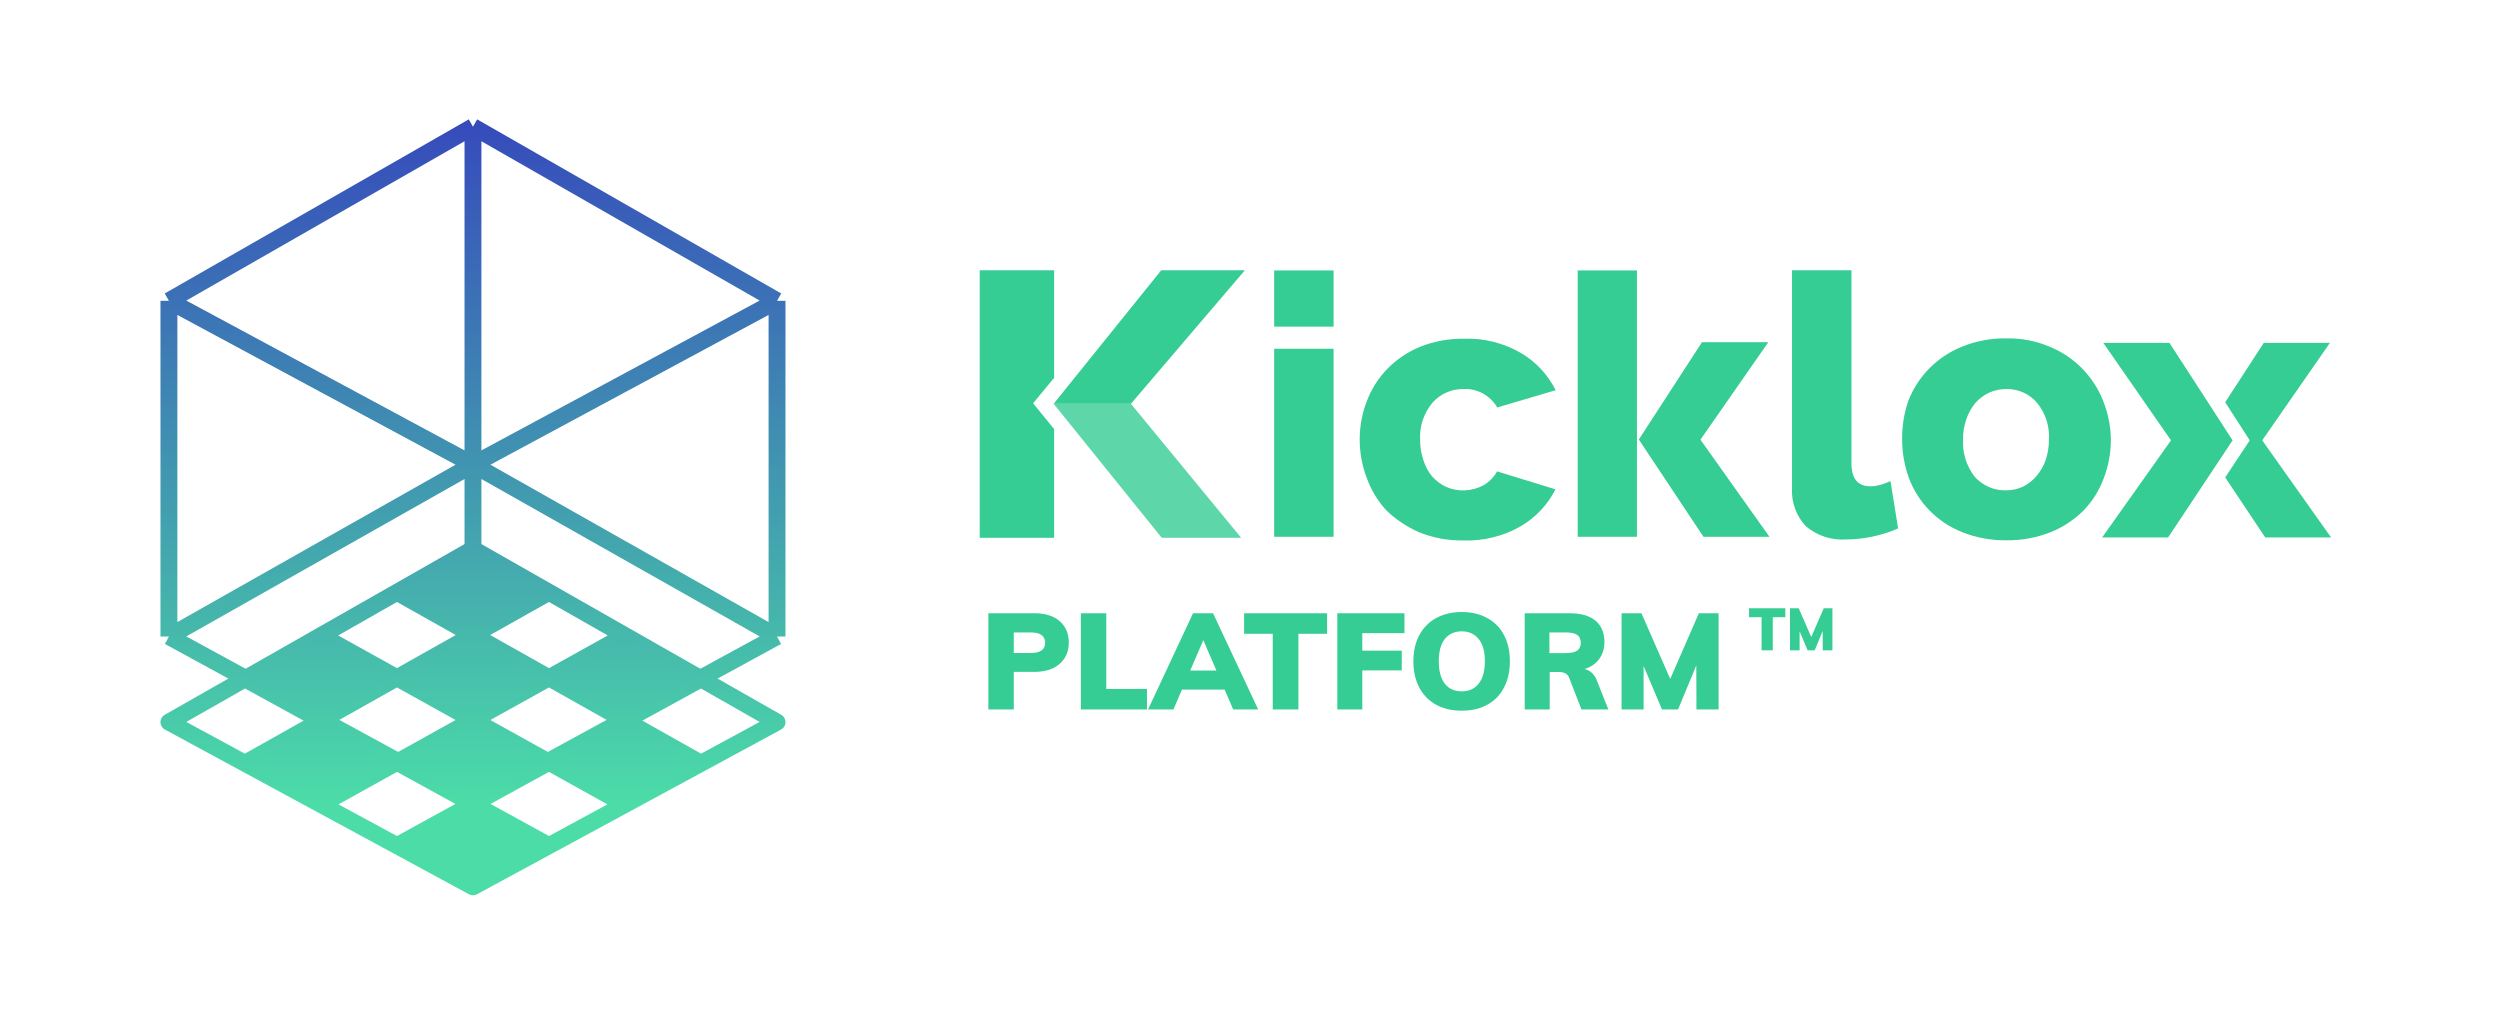 <svg xmlns="http://www.w3.org/2000/svg" width="296" height="120" viewBox="0 0 296 120" fill="none"><path d="M177.253 55.811L184.17 57.936C183.253 59.763 181.798 61.292 180.024 62.325C177.971 63.496 175.619 64.072 173.247 63.993C171.453 64.013 169.679 63.695 168.025 63.02C166.569 62.384 165.234 61.49 164.118 60.398C163.101 59.286 162.324 57.995 161.825 56.585C161.267 55.136 160.988 53.587 160.988 52.038C160.988 50.489 161.267 48.959 161.825 47.51C162.364 46.08 163.181 44.789 164.237 43.697C165.334 42.565 166.649 41.671 168.104 41.075C169.779 40.4 171.573 40.083 173.367 40.102C175.719 40.023 178.071 40.619 180.104 41.81C181.858 42.843 183.273 44.372 184.19 46.199L177.273 48.245C176.456 46.835 174.921 45.981 173.287 46.06C171.872 46.04 170.516 46.636 169.599 47.688C168.583 48.9 168.064 50.449 168.144 52.018C168.124 52.872 168.264 53.706 168.543 54.52C168.762 55.215 169.101 55.851 169.559 56.407C170.018 56.923 170.576 57.34 171.194 57.638C172.629 58.273 174.263 58.194 175.639 57.459C176.317 57.062 176.875 56.506 177.253 55.811Z" fill="url(#paint0_linear)"></path><path d="M157.898 41.294H150.862V63.556H157.898V41.294Z" fill="url(#paint1_linear)"></path><path d="M157.898 32.02H150.862V38.673H157.898V32.02Z" fill="url(#paint2_linear)"></path><path d="M193.817 32.02H186.801V63.556H193.817V32.02Z" fill="url(#paint3_linear)"></path><path d="M249.928 52.057C249.928 53.606 249.649 55.156 249.091 56.605C248.573 58.035 247.755 59.326 246.719 60.418C245.603 61.53 244.267 62.424 242.812 63C241.158 63.655 239.384 63.993 237.59 63.973C235.776 63.993 233.982 63.675 232.307 63C229.397 61.848 227.105 59.525 226.009 56.585C225.49 55.136 225.211 53.587 225.211 52.038C225.191 50.508 225.431 48.979 225.929 47.51C227.045 44.59 229.317 42.267 232.228 41.075C233.902 40.38 235.696 40.043 237.51 40.063C239.304 40.023 241.078 40.361 242.732 41.075C245.622 42.267 247.895 44.59 249.031 47.51C249.609 48.979 249.908 50.508 249.928 52.057ZM242.593 52.057C242.692 50.489 242.194 48.94 241.217 47.728C240.32 46.656 238.985 46.04 237.57 46.06C236.852 46.06 236.154 46.199 235.497 46.497C234.879 46.795 234.321 47.212 233.862 47.728C233.404 48.304 233.045 48.959 232.806 49.655C232.547 50.429 232.407 51.243 232.427 52.057C232.347 53.626 232.826 55.195 233.802 56.446C234.739 57.499 236.095 58.095 237.51 58.055C238.207 58.055 238.905 57.916 239.523 57.618C240.121 57.32 240.659 56.903 241.098 56.387C241.576 55.831 241.955 55.195 242.194 54.5C242.473 53.726 242.593 52.892 242.593 52.057Z" fill="url(#paint4_linear)"></path><path d="M223.836 56.963L224.733 62.563C223.756 63 222.74 63.318 221.683 63.536C220.647 63.755 219.59 63.874 218.514 63.874C216.8 63.973 215.125 63.417 213.81 62.305C212.674 61.093 212.076 59.445 212.175 57.777V32H219.212V54.957C219.252 56.705 219.969 57.578 221.484 57.578C221.863 57.578 222.222 57.519 222.58 57.419C223.039 57.3 223.437 57.141 223.836 56.963Z" fill="url(#paint5_linear)"></path><path d="M194.036 52.038L201.691 63.556H209.504L201.332 52.058L209.365 40.52H201.511L194.036 52.038Z" fill="#35CD93"></path><path opacity="0.8" d="M133.9 47.808L146.956 63.675H137.547L124.751 47.808H133.9Z" fill="#35CD93"></path><path d="M137.488 32H147.394L133.9 47.808H124.751L137.488 32Z" fill="#35CD93"></path><path d="M276 63.635H268.206L263.462 56.526L266.372 52.137L263.462 47.629L268.027 40.599H275.86L267.847 52.137L276 63.635Z" fill="url(#paint6_linear)"></path><path d="M264.34 52.137L256.705 63.635H248.892L257.044 52.137L249.031 40.599H256.865L264.34 52.137Z" fill="#35CD93"></path><path d="M124.81 50.806V63.675H116V32H124.81V44.73L122.319 47.748L124.81 50.806Z" fill="#35CD93"></path><path d="M117.024 72.608H122.448C123.749 72.608 124.757 72.923 125.472 73.552C126.187 74.171 126.544 75.013 126.544 76.08C126.544 77.136 126.181 77.979 125.456 78.608C124.731 79.237 123.728 79.552 122.448 79.552H120.032V84H117.024V72.608ZM122.048 77.312C123.179 77.312 123.744 76.912 123.744 76.112C123.744 75.707 123.605 75.403 123.328 75.2C123.061 74.987 122.635 74.88 122.048 74.88H120.032V77.312H122.048ZM127.977 84V72.608H130.985V81.568H135.801V84H127.977ZM146.009 84L145.001 81.648H139.945L138.937 84H135.929L141.257 72.608H143.625L148.969 84H146.009ZM140.921 79.392H144.025L142.473 75.792L140.921 79.392ZM150.693 84V75.04H147.301V72.608H157.125V75.04H153.733V84H150.693ZM158.337 84V72.608H166.289V74.96H161.297V77.04H165.969V79.376H161.297V84H158.337ZM173.073 84.144C171.91 84.144 170.897 83.909 170.033 83.44C169.169 82.96 168.502 82.277 168.033 81.392C167.574 80.507 167.345 79.472 167.345 78.288C167.345 77.104 167.58 76.075 168.049 75.2C168.518 74.325 169.18 73.653 170.033 73.184C170.897 72.704 171.91 72.464 173.073 72.464C174.236 72.464 175.244 72.704 176.097 73.184C176.961 73.653 177.622 74.325 178.081 75.2C178.54 76.075 178.769 77.104 178.769 78.288C178.769 79.472 178.54 80.507 178.081 81.392C177.622 82.277 176.961 82.96 176.097 83.44C175.244 83.909 174.236 84.144 173.073 84.144ZM173.073 81.856C173.926 81.856 174.593 81.552 175.073 80.944C175.564 80.336 175.809 79.451 175.809 78.288C175.809 77.136 175.564 76.261 175.073 75.664C174.593 75.056 173.926 74.752 173.073 74.752C172.22 74.752 171.553 75.051 171.073 75.648C170.593 76.245 170.353 77.125 170.353 78.288C170.353 79.461 170.593 80.352 171.073 80.96C171.553 81.557 172.22 81.856 173.073 81.856ZM190.428 84H187.244L185.772 80.208C185.601 79.781 185.201 79.568 184.572 79.568H183.484V84H180.524V72.608H185.82C187.196 72.608 188.231 72.907 188.924 73.504C189.617 74.091 189.964 74.933 189.964 76.032C189.964 76.8 189.756 77.467 189.34 78.032C188.935 78.587 188.359 78.981 187.612 79.216C187.932 79.28 188.22 79.429 188.476 79.664C188.732 79.899 188.935 80.213 189.084 80.608L190.428 84ZM185.34 77.328C185.98 77.328 186.444 77.232 186.732 77.04C187.02 76.837 187.164 76.528 187.164 76.112C187.164 75.675 187.02 75.36 186.732 75.168C186.455 74.976 185.991 74.88 185.34 74.88H183.452V77.328H185.34ZM201.146 72.608H203.482V84H200.858L200.842 78.784L198.682 84H196.778L194.602 78.848V84H191.994V72.608H194.346L197.754 80.384L201.146 72.608Z" fill="#35CD93"></path><path d="M208.568 77V73.08H207.084V72.016H211.382V73.08H209.898V77H208.568ZM215.937 72.016H216.959V77H215.811L215.804 74.718L214.859 77H214.026L213.074 74.746V77H211.933V72.016H212.962L214.453 75.418L215.937 72.016Z" fill="#35CD93"></path><path d="M56 95L92 75.368M56 95L20 75.368M56 95V55M92 75.368V35.614M92 75.368L56 55M92 35.614L56 15M92 35.614L56 55M56 15L20 35.614M56 15V55M20 35.614V75.368M20 35.614L56 55M20 75.368L56 55" stroke="url(#paint7_linear)" stroke-width="2" stroke-linejoin="round"></path><path d="M38 95.25L47 100.125M38 95.25L29 90.375M38 95.25L74 75.25M38 75.25L29 80.375M38 75.25L47 70.125M38 75.25L74 95.25M74 75.25L65 70.125M74 75.25L83 80.375M74 95.25L65 100.125M74 95.25L83 90.375M65 100.125L56 105L47 100.125M65 100.125L29 80.375M47 100.125L83 80.375M29 90.375L20 85.5L29 80.375M29 90.375L65 70.125M47 70.125L56 65L65 70.125M47 70.125L83 90.375M83 80.375L92 85.5L83 90.375" stroke="url(#paint8_linear)" stroke-width="2" stroke-linejoin="round"></path><path d="M47 70L56 65L65 70L56 75L65 80L56 85L65 90L56 95L65 100L56 105L47 100L56 95L47 90.5L56 85L47 80L56 75L47 70Z" fill="url(#paint9_linear)"></path><path d="M29 80.5L38 75L47 80L38 85L47 90.5L38 95.5L29 90.5L38 85L29 80.5Z" fill="url(#paint10_linear)"></path><path d="M65 80.5L74 75L83 80L74 85L83 90.5L74 95.5L65 90.5L74 85L65 80.5Z" fill="url(#paint11_linear)"></path><defs><linearGradient id="paint0_linear" x1="172.578" y1="21.323" x2="172.578" y2="-145.818" gradientUnits="userSpaceOnUse"><stop stop-color="#35CD93"></stop><stop offset="1" stop-color="#364CBB"></stop></linearGradient><linearGradient id="paint1_linear" x1="154.382" y1="21.323" x2="154.382" y2="-145.818" gradientUnits="userSpaceOnUse"><stop stop-color="#35CD93"></stop><stop offset="1" stop-color="#364CBB"></stop></linearGradient><linearGradient id="paint2_linear" x1="154.382" y1="21.323" x2="154.382" y2="-145.818" gradientUnits="userSpaceOnUse"><stop stop-color="#35CD93"></stop><stop offset="1" stop-color="#364CBB"></stop></linearGradient><linearGradient id="paint3_linear" x1="190.309" y1="21.323" x2="190.309" y2="-145.818" gradientUnits="userSpaceOnUse"><stop stop-color="#35CD93"></stop><stop offset="1" stop-color="#364CBB"></stop></linearGradient><linearGradient id="paint4_linear" x1="237.571" y1="21.323" x2="237.571" y2="-145.807" gradientUnits="userSpaceOnUse"><stop stop-color="#35CD93"></stop><stop offset="1" stop-color="#364CBB"></stop></linearGradient><linearGradient id="paint5_linear" x1="218.46" y1="21.323" x2="218.46" y2="-145.818" gradientUnits="userSpaceOnUse"><stop stop-color="#35CD93"></stop><stop offset="1" stop-color="#364CBB"></stop></linearGradient><linearGradient id="paint6_linear" x1="269.731" y1="21.405" x2="269.731" y2="-145.735" gradientUnits="userSpaceOnUse"><stop stop-color="#35CD93"></stop><stop offset="1" stop-color="#364CBB"></stop></linearGradient><linearGradient id="paint7_linear" x1="56" y1="15" x2="56" y2="95" gradientUnits="userSpaceOnUse"><stop stop-color="#364CBB"></stop><stop offset="1" stop-color="#4BDDA6"></stop></linearGradient><linearGradient id="paint8_linear" x1="56" y1="55" x2="56" y2="95" gradientUnits="userSpaceOnUse"><stop stop-color="#4194B1"></stop><stop offset="1" stop-color="#4BDCA7"></stop></linearGradient><linearGradient id="paint9_linear" x1="56" y1="65" x2="56" y2="95" gradientUnits="userSpaceOnUse"><stop stop-color="#44A6AF"></stop><stop offset="1" stop-color="#4BDCA8"></stop></linearGradient><linearGradient id="paint10_linear" x1="38" y1="75" x2="38" y2="95.5" gradientUnits="userSpaceOnUse"><stop stop-color="#46B7AD"></stop><stop offset="1" stop-color="#4CDDA8"></stop></linearGradient><linearGradient id="paint11_linear" x1="74" y1="75" x2="74" y2="95.5" gradientUnits="userSpaceOnUse"><stop stop-color="#46B7AD"></stop><stop offset="1" stop-color="#4CDDA8"></stop></linearGradient></defs></svg>